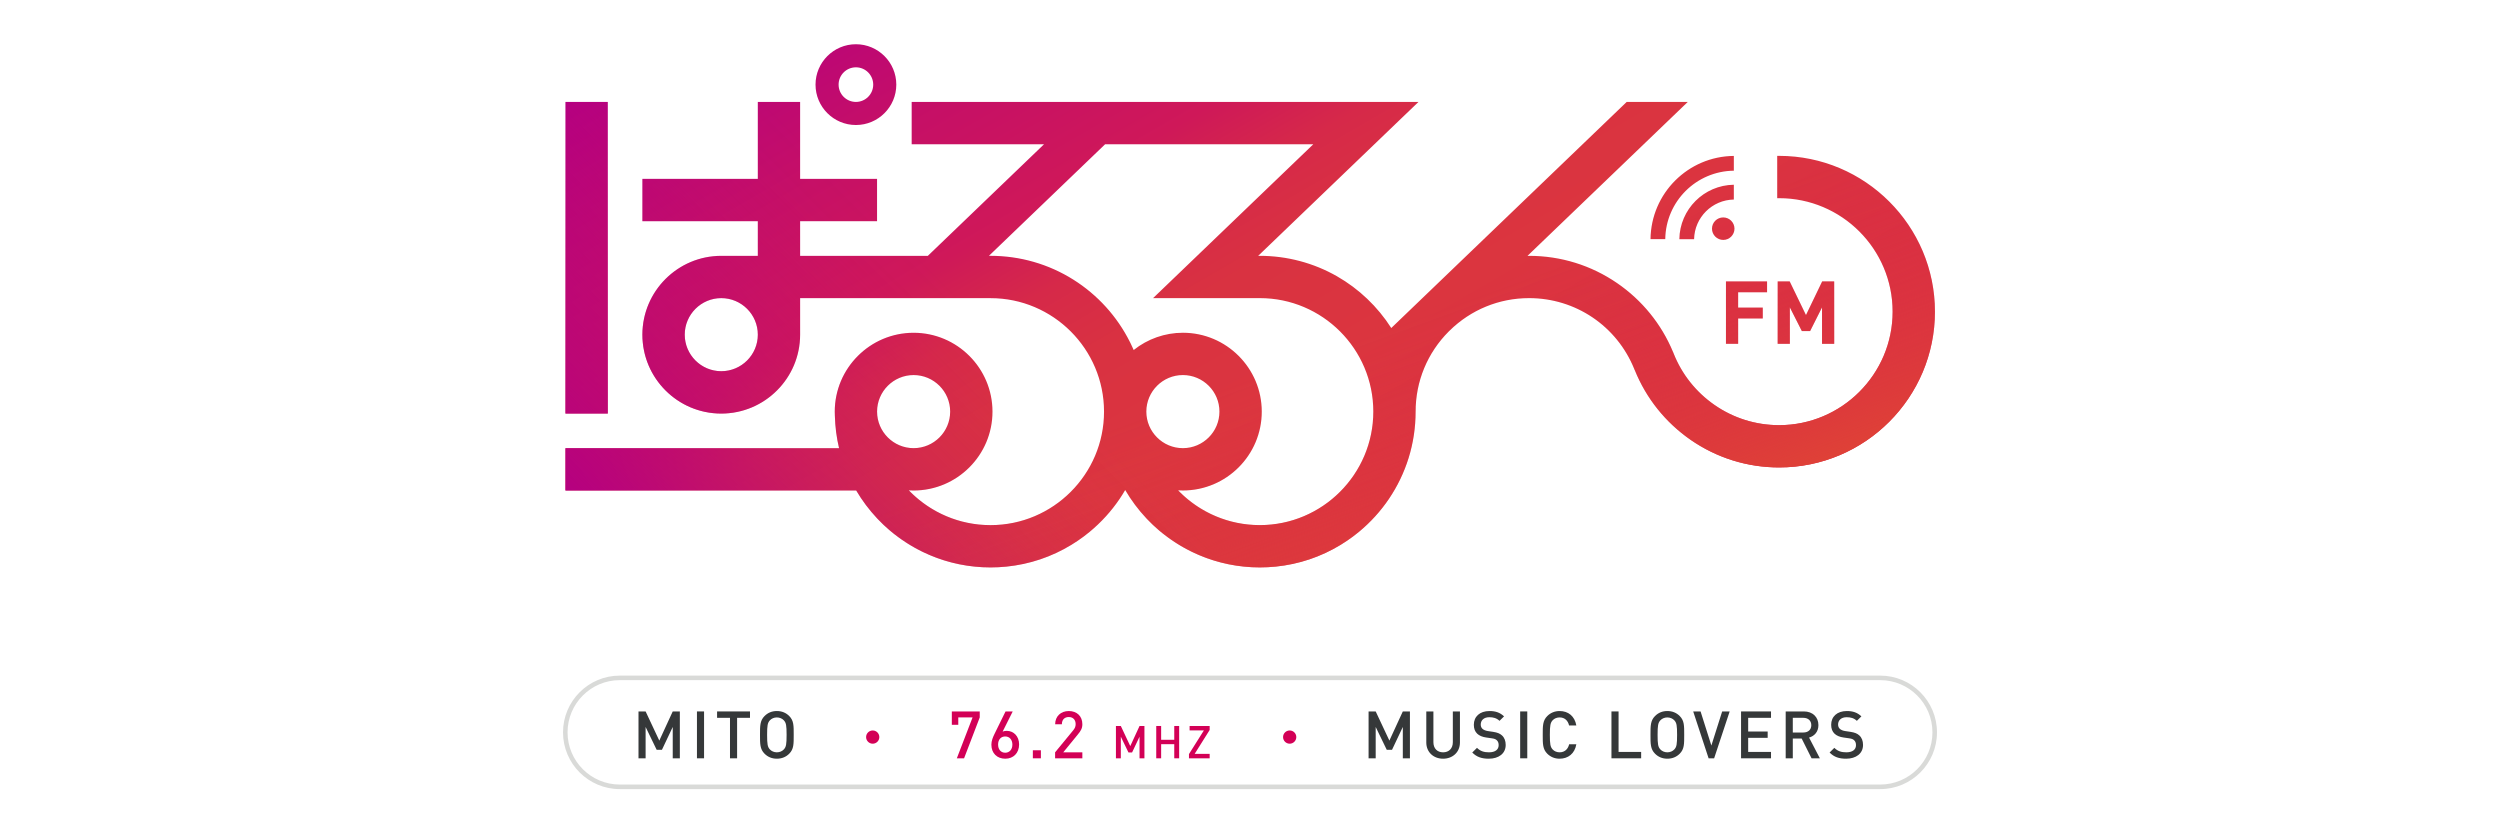 <?xml version="1.0" encoding="UTF-8"?>
<svg xmlns="http://www.w3.org/2000/svg" version="1.1" xmlns:xlink="http://www.w3.org/1999/xlink" viewBox="0 0 300 100">
  <defs>
    <style>
      .cls-1 {
        fill: url(#Dégradé_sans_nom_78);
      }

      .cls-2 {
        fill: url(#Dégradé_sans_nom_92);
      }

      .cls-3 {
        fill: url(#Dégradé_sans_nom_94);
      }

      .cls-4 {
        fill: #d9dad8;
      }

      .cls-5 {
        fill: #d30056;
      }

      .cls-6 {
        fill: #353839;
      }
    </style>
    <linearGradient id="Dégradé_sans_nom_78" data-name="Dégradé sans nom 78" x1="115.024" y1="-14.999" x2="171.676" y2="83.125" gradientUnits="userSpaceOnUse">
      <stop offset="0" stop-color="#b50080"/>
      <stop offset=".193" stop-color="#c50f67"/>
      <stop offset=".345" stop-color="#cf1859"/>
      <stop offset=".353" stop-color="#cf1a57"/>
      <stop offset=".428" stop-color="#d62949"/>
      <stop offset=".515" stop-color="#d93241"/>
      <stop offset=".643" stop-color="#db353f"/>
      <stop offset=".993" stop-color="#d82647"/>
    </linearGradient>
    <linearGradient id="Dégradé_sans_nom_92" data-name="Dégradé sans nom 92" x1="160.927" y1="76.427" x2="129.408" y2="-10.17" gradientUnits="userSpaceOnUse">
      <stop offset="0" stop-color="#df4137"/>
      <stop offset=".054" stop-color="#df4137" stop-opacity=".754"/>
      <stop offset=".112" stop-color="#df4137" stop-opacity=".527"/>
      <stop offset=".168" stop-color="#df4137" stop-opacity=".337"/>
      <stop offset=".223" stop-color="#df4137" stop-opacity=".19"/>
      <stop offset=".275" stop-color="#df4137" stop-opacity=".085"/>
      <stop offset=".324" stop-color="#df4137" stop-opacity=".022"/>
      <stop offset=".366" stop-color="#df4137" stop-opacity="0"/>
    </linearGradient>
    <linearGradient id="Dégradé_sans_nom_94" data-name="Dégradé sans nom 94" x1="93.854" y1="84.852" x2="190.617" y2="-11.912" gradientUnits="userSpaceOnUse">
      <stop offset="0" stop-color="#b50080"/>
      <stop offset=".015" stop-color="#b50080" stop-opacity=".929"/>
      <stop offset=".08" stop-color="#b50080" stop-opacity=".648"/>
      <stop offset=".144" stop-color="#b50080" stop-opacity=".415"/>
      <stop offset=".205" stop-color="#b50080" stop-opacity=".234"/>
      <stop offset=".264" stop-color="#b50080" stop-opacity=".105"/>
      <stop offset=".319" stop-color="#b50080" stop-opacity=".027"/>
      <stop offset=".366" stop-color="#b50080" stop-opacity="0"/>
    </linearGradient>
  </defs>
  <!-- Generator: Adobe Illustrator 28.7.5, SVG Export Plug-In . SVG Version: 1.2.0 Build 176)  -->
  <g>
    <g id="_レイヤー_2" data-name="レイヤー_2">
      <g>
        <path class="cls-4" d="M225.629,94.692H74.371c-3.755,0-6.809-3.055-6.809-6.809s3.055-6.809,6.809-6.809h151.258c3.755,0,6.809,3.055,6.809,6.809s-3.055,6.809-6.809,6.809ZM74.371,81.618c-3.454,0-6.264,2.81-6.264,6.264s2.81,6.264,6.264,6.264h151.258c3.454,0,6.264-2.81,6.264-6.264s-2.81-6.264-6.264-6.264H74.371Z"/>
        <g>
          <path class="cls-6" d="M80.728,90.997v-3.761l-1.296,2.741h-.632l-1.327-2.741v3.761h-.853v-5.625h.853l1.643,3.5,1.612-3.5h.853v5.625h-.853Z"/>
          <path class="cls-6" d="M83.634,90.997v-5.625h.853v5.625h-.853Z"/>
          <path class="cls-6" d="M88.452,86.139v4.859h-.853v-4.859h-1.549v-.767h3.95v.767h-1.548Z"/>
          <path class="cls-6" d="M94.708,90.444c-.387.387-.885.6-1.485.6s-1.09-.213-1.477-.6c-.553-.553-.545-1.177-.545-2.26s-.008-1.707.545-2.26c.387-.387.877-.601,1.477-.601s1.098.213,1.485.601c.553.553.537,1.177.537,2.26s.016,1.707-.537,2.26ZM94.06,86.439c-.197-.213-.506-.348-.837-.348s-.64.134-.837.348c-.276.3-.332.616-.332,1.746s.055,1.446.332,1.746c.197.213.506.348.837.348s.64-.134.837-.348c.277-.3.332-.616.332-1.746s-.055-1.446-.332-1.746Z"/>
        </g>
        <g>
          <path class="cls-5" d="M115.689,90.997h-.869l1.888-4.906h-1.715v.885h-.774v-1.604h3.35v.719l-1.88,4.906Z"/>
          <path class="cls-5" d="M120.633,91.045c-.972,0-1.667-.64-1.667-1.683,0-.458.174-.893.419-1.383l1.28-2.607h.861l-1.209,2.418c.15-.063.324-.087.498-.087.814,0,1.477.64,1.477,1.628,0,1.035-.687,1.714-1.659,1.714ZM120.625,88.375c-.506,0-.853.363-.853.972,0,.6.348.98.853.98s.861-.379.861-.98c0-.553-.324-.972-.861-.972Z"/>
          <path class="cls-5" d="M123.942,90.997v-.964h.964v.964h-.964Z"/>
          <path class="cls-5" d="M126.612,90.997v-.719l2.165-2.631c.213-.261.3-.466.3-.751,0-.506-.3-.853-.822-.853-.427,0-.83.237-.83.869h-.806c0-.956.679-1.588,1.635-1.588.964,0,1.628.608,1.628,1.58,0,.498-.182.79-.529,1.217l-1.762,2.157h2.291v.719h-3.271Z"/>
          <path class="cls-5" d="M136.744,90.997v-2.594l-.894,1.891h-.436l-.915-1.891v2.594h-.588v-3.879h.588l1.133,2.414,1.112-2.414h.588v3.879h-.588Z"/>
          <path class="cls-5" d="M140.911,90.997v-1.695h-1.574v1.695h-.588v-3.879h.588v1.656h1.574v-1.656h.588v3.879h-.588Z"/>
          <path class="cls-5" d="M142.676,90.997v-.507l1.792-2.844h-1.716v-.529h2.408v.48l-1.803,2.871h1.803v.529h-2.485Z"/>
        </g>
        <g>
          <path class="cls-6" d="M168.338,90.997v-3.761l-1.296,2.741h-.632l-1.327-2.741v3.761h-.853v-5.625h.853l1.643,3.5,1.612-3.5h.853v5.625h-.853Z"/>
          <path class="cls-6" d="M173.171,91.045c-1.146,0-2.015-.782-2.015-1.944v-3.729h.853v3.69c0,.751.458,1.217,1.162,1.217s1.169-.466,1.169-1.217v-3.69h.853v3.729c0,1.162-.877,1.944-2.023,1.944Z"/>
          <path class="cls-6" d="M178.661,91.045c-.845,0-1.454-.197-1.991-.743l.569-.561c.411.411.861.537,1.438.537.735,0,1.162-.316,1.162-.861,0-.245-.071-.45-.221-.585-.142-.134-.284-.19-.616-.237l-.664-.095c-.458-.063-.822-.221-1.067-.45-.276-.261-.411-.616-.411-1.075,0-.98.711-1.651,1.88-1.651.743,0,1.264.19,1.746.64l-.545.537c-.348-.332-.751-.435-1.225-.435-.664,0-1.027.379-1.027.877,0,.206.063.387.213.522.142.126.371.221.632.261l.64.095c.521.079.814.206,1.051.419.308.269.458.671.458,1.153,0,1.035-.845,1.651-2.023,1.651Z"/>
          <path class="cls-6" d="M182.42,90.997v-5.625h.853v5.625h-.853Z"/>
          <path class="cls-6" d="M187.152,91.045c-.585,0-1.09-.213-1.478-.6-.553-.553-.545-1.177-.545-2.26s-.008-1.707.545-2.26c.387-.387.893-.601,1.478-.601,1.035,0,1.809.608,2.007,1.73h-.869c-.134-.569-.514-.964-1.138-.964-.332,0-.632.127-.83.34-.277.3-.34.624-.34,1.754s.063,1.454.34,1.754c.198.213.498.34.83.34.624,0,1.011-.395,1.146-.964h.861c-.189,1.122-.987,1.73-2.007,1.73Z"/>
          <path class="cls-6" d="M193.375,90.997v-5.625h.853v4.859h2.71v.766h-3.563Z"/>
          <path class="cls-6" d="M201.567,90.444c-.387.387-.885.6-1.486.6s-1.09-.213-1.477-.6c-.553-.553-.545-1.177-.545-2.26s-.008-1.707.545-2.26c.387-.387.877-.601,1.477-.601s1.098.213,1.486.601c.553.553.537,1.177.537,2.26s.016,1.707-.537,2.26ZM200.919,86.439c-.198-.213-.506-.348-.838-.348s-.64.134-.837.348c-.277.3-.332.616-.332,1.746s.055,1.446.332,1.746c.197.213.506.348.837.348s.64-.134.838-.348c.276-.3.332-.616.332-1.746s-.055-1.446-.332-1.746Z"/>
          <path class="cls-6" d="M205.697,90.997h-.664l-1.849-5.625h.885l1.296,4.093,1.296-4.093h.901l-1.865,5.625Z"/>
          <path class="cls-6" d="M208.927,90.997v-5.625h3.595v.767h-2.741v1.643h2.339v.758h-2.339v1.691h2.741v.766h-3.595Z"/>
          <path class="cls-6" d="M217.387,90.997l-1.185-2.37h-1.066v2.37h-.853v-5.625h2.181c1.067,0,1.746.688,1.746,1.644,0,.806-.49,1.319-1.122,1.493l1.296,2.489h-.996ZM216.4,86.139h-1.264v1.762h1.264c.569,0,.956-.324.956-.877s-.387-.885-.956-.885Z"/>
          <path class="cls-6" d="M221.542,91.045c-.846,0-1.454-.197-1.991-.743l.569-.561c.411.411.861.537,1.438.537.735,0,1.161-.316,1.161-.861,0-.245-.071-.45-.221-.585-.142-.134-.285-.19-.616-.237l-.664-.095c-.458-.063-.822-.221-1.067-.45-.277-.261-.411-.616-.411-1.075,0-.98.711-1.651,1.881-1.651.743,0,1.264.19,1.746.64l-.545.537c-.348-.332-.75-.435-1.225-.435-.664,0-1.027.379-1.027.877,0,.206.063.387.213.522.142.126.371.221.632.261l.64.095c.522.079.814.206,1.051.419.308.269.458.671.458,1.153,0,1.035-.846,1.651-2.023,1.651Z"/>
        </g>
        <circle class="cls-5" cx="104.726" cy="88.45" r=".794"/>
        <circle class="cls-5" cx="154.762" cy="88.45" r=".794"/>
        <path class="cls-1" d="M68.088,49.623h-.231V12.232h5.078v37.391h-4.847ZM232.193,37.396c0,10.309-8.387,18.696-18.696,18.696-3.822,0-7.496-1.146-10.626-3.315-3.013-2.088-5.327-4.977-6.698-8.361h-.004l-.058-.144c-2.097-5.162-7.05-8.497-12.619-8.497-3.597,0-6.99,1.391-9.556,3.919l-.079.076c-2.568,2.571-3.983,5.989-3.983,9.623,0,.954-.072,1.912-.215,2.847-.14.916-.35,1.829-.625,2.712-.27.869-.608,1.725-1.003,2.546-.391.811-.845,1.6-1.349,2.348-1.007,1.49-2.222,2.827-3.61,3.973-.23.19-.468.377-.706.555-.479.358-.981.697-1.491,1.008-2.386,1.45-5.005,2.328-7.783,2.61-.631.064-1.274.097-1.911.097-.268,0-.556-.007-.878-.022l-.051-.002-.079-.004c-.264-.014-.54-.035-.821-.062-.054-.005-.109-.011-.163-.017-.279-.03-.549-.064-.803-.102-.03-.005-.061-.009-.091-.014l-.054-.009c-.287-.045-.544-.091-.787-.141l-.078-.016c-.233-.048-.48-.105-.755-.174l-.059-.015c-.039-.01-.078-.019-.116-.029-.232-.061-.467-.127-.717-.203-.072-.022-.145-.045-.217-.068-.246-.078-.469-.154-.682-.231-.051-.018-.102-.038-.153-.057l-.069-.026c-.196-.074-.387-.149-.567-.224-.095-.039-.189-.079-.283-.12-.167-.073-.34-.151-.514-.232l-.054-.025c-.071-.033-.143-.067-.213-.101-.178-.087-.361-.181-.56-.287-.101-.054-.202-.108-.302-.164-.185-.103-.349-.197-.504-.29-.112-.067-.222-.136-.333-.205-.103-.065-.206-.131-.308-.197-.165-.108-.334-.222-.503-.34-.085-.06-.17-.12-.254-.18-.174-.126-.353-.261-.547-.413l-.058-.045c-.049-.038-.097-.076-.145-.114-.12-.097-.239-.195-.357-.295-.026-.022-.052-.045-.078-.067l-.047-.041c-.21-.181-.414-.365-.607-.546-.036-.034-.072-.069-.108-.103l-.015-.015c-.199-.19-.397-.388-.588-.589l-.027-.028-.069-.073c-.977-1.038-1.831-2.181-2.544-3.402-.213.368-.433.718-.654,1.046-1.007,1.49-2.222,2.827-3.61,3.973-.23.19-.468.377-.706.555-.479.358-.981.697-1.491,1.008-2.386,1.45-5.005,2.328-7.783,2.61-.631.064-1.274.097-1.911.097-.268,0-.556-.007-.878-.022l-.051-.002-.079-.004c-.264-.014-.54-.035-.821-.062-.054-.005-.109-.011-.163-.017-.279-.03-.549-.064-.803-.102-.03-.005-.061-.009-.091-.014l-.054-.009c-.287-.045-.544-.091-.787-.141l-.078-.016c-.233-.048-.48-.105-.755-.174l-.059-.015c-.039-.01-.078-.019-.116-.029-.232-.061-.467-.127-.717-.203-.072-.022-.145-.045-.217-.068-.246-.078-.469-.154-.682-.231-.051-.018-.102-.038-.153-.057l-.069-.026c-.196-.074-.387-.149-.567-.224-.095-.039-.189-.079-.283-.12-.167-.073-.34-.151-.514-.232l-.054-.025c-.071-.033-.143-.067-.213-.101-.178-.087-.361-.181-.56-.287-.101-.054-.202-.108-.302-.164-.185-.103-.349-.197-.504-.29-.112-.067-.222-.136-.333-.205-.103-.065-.206-.131-.308-.197-.165-.108-.334-.222-.503-.34-.085-.06-.17-.12-.254-.18-.174-.126-.353-.261-.547-.413l-.057-.045c-.049-.038-.097-.076-.145-.114-.12-.097-.239-.195-.357-.295-.026-.022-.052-.045-.078-.067l-.047-.041c-.21-.181-.414-.365-.607-.546-.036-.034-.072-.069-.108-.103l-.015-.015c-.199-.19-.397-.388-.588-.589l-.027-.028-.069-.073c-.957-1.017-1.801-2.142-2.509-3.345h-34.888v-5.078h32.831c-.302-1.259-.472-2.57-.505-3.899-.008-.161-.012-.325-.012-.487,0-5.218,4.245-9.463,9.463-9.463s9.463,4.245,9.463,9.463-4.245,9.463-9.463,9.463c-.187,0-.379-.006-.574-.019.022.023.044.045.066.068.066.068.133.135.2.201.099.097.199.192.3.286.073.067.147.133.221.199.075.066.151.132.227.197l.037.031c.052.044.105.089.158.132.117.095.237.19.369.29.065.05.131.098.197.146.096.071.194.14.292.208.075.052.151.104.228.155.116.077.233.152.352.225.063.039.126.077.189.115.166.099.306.179.44.253.03.017.061.033.092.049l.059.031c.123.065.246.129.371.19l.044.022c.041.02.081.04.122.06.16.076.322.149.483.218.037.016.075.031.112.047l.046.019c.148.061.294.119.434.171l.052.02c.021.008.041.016.062.024.161.059.334.117.529.179.051.016.102.032.153.048.21.064.385.114.551.157l.034.008.036.009c.165.042.336.081.523.121l.038.008c.033.007.066.014.1.021.196.039.39.074.576.103l.068.01.048.007c.18.026.36.049.535.068l.044.005.055.006c.19.019.387.034.602.046l.11.005h.026c.239.012.438.017.625.017,7.509,0,13.618-6.109,13.618-13.618s-6.109-13.618-13.618-13.618h-22.85v4.385c0,5.218-4.245,9.463-9.463,9.463s-9.463-4.245-9.463-9.463,4.245-9.463,9.463-9.463h4.385v-4.155h-13.849v-5.078h13.849v-9.232h5.078v9.232h9.232v5.078h-9.232v4.155h15.326l13.94-13.387h-15.88v-5.078h60.815l-.415.397-1.521,1.458-17.297,16.61c.066,0,.131-.001.194-.001,3.249,0,6.45.847,9.255,2.449,2.637,1.506,4.887,3.651,6.52,6.213l28.181-27.062.067-.064h7.331l-.414.397-18.816,18.069c.063,0,.126-.001.189-.001,3.796,0,7.45,1.132,10.568,3.274,3,2.061,5.316,4.917,6.705,8.267h.004l.058.146c.99,2.516,2.692,4.663,4.922,6.21,2.282,1.583,4.961,2.42,7.749,2.42,7.509,0,13.618-6.109,13.618-13.618s-6.109-13.618-13.618-13.618h-.231v-5.078h.231c10.309,0,18.696,8.387,18.696,18.696ZM77.368,41.104c-.032-.31-.048-.625-.048-.944h0c0,.319.016.634.048.944ZM90.938,40.16c0-2.418-1.967-4.385-4.385-4.385s-4.385,1.967-4.385,4.385,1.967,4.385,4.385,4.385,4.385-1.967,4.385-4.385ZM100.402,49.405s0-.008,0-.012h0s0,.008,0,.012ZM109.634,53.778c2.418,0,4.385-1.967,4.385-4.385s-1.967-4.385-4.385-4.385-4.385,1.967-4.385,4.385,1.967,4.385,4.385,4.385ZM117.523,63.175c-.014-.001-.029-.002-.043-.003-.034-.003-.067-.008-.1-.011-.021-.002-.041-.006-.061-.008.021.002.041.006.061.008.034.004.067.008.1.011.014.001.029.002.043.003ZM141.947,53.778c2.418,0,4.385-1.967,4.385-4.385s-1.967-4.385-4.385-4.385-4.385,1.967-4.385,4.385,1.967,4.385,4.385,4.385ZM149.837,63.175c-.014-.001-.029-.002-.043-.003-.034-.003-.067-.008-.101-.011-.021-.002-.041-.006-.061-.008.021.002.041.006.061.008.034.004.067.008.101.011.014.001.029.002.043.003ZM164.797,49.393c0-7.509-6.109-13.618-13.618-13.618h-12.811l.414-.397,18.814-18.067h-24.982l-13.942,13.388c.066,0,.131-.001.194-.001,3.534,0,6.974.991,9.95,2.867,2.894,1.825,5.234,4.403,6.766,7.458l.03.059c.015.028.029.056.043.084.086.175.168.355.251.538l.038.083c.027.059.054.118.08.177.006.013.011.026.017.039,1.674-1.339,3.759-2.073,5.907-2.073,5.218,0,9.463,4.245,9.463,9.463s-4.245,9.463-9.463,9.463c-.187,0-.379-.006-.574-.019.022.023.044.045.066.068.066.068.133.135.2.201.099.097.199.192.3.286.073.067.147.133.221.199.075.066.151.132.227.197l.037.031c.052.044.105.089.158.132.117.095.237.19.369.29.065.05.131.098.197.146.096.071.194.14.292.208.075.052.151.104.228.155.116.077.233.152.352.225.063.039.126.077.189.115.166.099.306.179.44.253.03.017.061.033.092.049l.059.031c.123.065.246.129.371.19l.044.022c.041.02.081.04.122.06.16.076.322.149.483.218.037.016.075.031.112.047l.046.019c.148.061.294.119.434.171l.052.02c.021.008.041.016.062.024.161.059.334.117.529.179.051.016.102.032.153.048.21.064.385.114.551.157l.034.008.036.009c.165.042.336.081.523.121l.038.008c.033.007.066.014.1.021.196.039.39.074.576.103l.068.01.048.007c.18.026.36.049.535.068l.044.005.055.006c.19.019.387.034.602.046l.11.005h.026c.239.012.438.017.625.017,7.509,0,13.618-6.109,13.618-13.618ZM97.863,10.155c0-2.673,2.174-4.847,4.847-4.847s4.847,2.174,4.847,4.847-2.174,4.847-4.847,4.847-4.847-2.174-4.847-4.847ZM100.632,10.155c0,1.145.932,2.077,2.077,2.077s2.077-.932,2.077-2.077-.932-2.077-2.077-2.077-2.077.932-2.077,2.077ZM206.788,26.091c-.745,0-1.35.604-1.35,1.35.002.746.607,1.349,1.352,1.35.744-.001,1.347-.605,1.347-1.35s-.604-1.35-1.35-1.35ZM208.061,22.168c-3.588.052-6.484,2.946-6.54,6.534h1.77c.054-2.609,2.16-4.71,4.769-4.757v-1.777ZM198.062,28.699h1.769c.06-4.518,3.712-8.164,8.23-8.216h0v-1.773c-5.496.054-9.94,4.494-9.999,9.989ZM212.048,35.069v-1.304h-4.933v7.488h1.462v-3.039h2.955v-1.304h-2.955v-1.841h3.471ZM220.104,41.253v-7.488h-1.441l-1.946,4.049-1.956-4.049h-1.441v7.488h1.462v-4.365l1.441,2.84h.989l1.43-2.84v4.365h1.462Z"/>
        <path class="cls-2" d="M68.088,49.623h-.231V12.232h5.078v37.391h-4.847ZM232.193,37.396c0,10.309-8.387,18.696-18.696,18.696-3.822,0-7.496-1.146-10.626-3.315-3.013-2.088-5.327-4.977-6.698-8.361h-.004l-.058-.144c-2.097-5.162-7.05-8.497-12.619-8.497-3.597,0-6.99,1.391-9.556,3.919l-.079.076c-2.568,2.571-3.983,5.989-3.983,9.623,0,.954-.072,1.912-.215,2.847-.14.916-.35,1.829-.625,2.712-.27.869-.608,1.725-1.003,2.546-.391.811-.845,1.6-1.349,2.348-1.007,1.49-2.222,2.827-3.61,3.973-.23.19-.468.377-.706.555-.479.358-.981.697-1.491,1.008-2.386,1.45-5.005,2.328-7.783,2.61-.631.064-1.274.097-1.911.097-.268,0-.556-.007-.878-.022l-.051-.002-.079-.004c-.264-.014-.54-.035-.821-.062-.054-.005-.109-.011-.163-.017-.279-.03-.549-.064-.803-.102-.03-.005-.061-.009-.091-.014l-.054-.009c-.287-.045-.544-.091-.787-.141l-.078-.016c-.233-.048-.48-.105-.755-.174l-.059-.015c-.039-.01-.078-.019-.116-.029-.232-.061-.467-.127-.717-.203-.072-.022-.145-.045-.217-.068-.246-.078-.469-.154-.682-.231-.051-.018-.102-.038-.153-.057l-.069-.026c-.196-.074-.387-.149-.567-.224-.095-.039-.189-.079-.283-.12-.167-.073-.34-.151-.514-.232l-.054-.025c-.071-.033-.143-.067-.213-.101-.178-.087-.361-.181-.56-.287-.101-.054-.202-.108-.302-.164-.185-.103-.349-.197-.504-.29-.112-.067-.222-.136-.333-.205-.103-.065-.206-.131-.308-.197-.165-.108-.334-.222-.503-.34-.085-.06-.17-.12-.254-.18-.174-.126-.353-.261-.547-.413l-.058-.045c-.049-.038-.097-.076-.145-.114-.12-.097-.239-.195-.357-.295-.026-.022-.052-.045-.078-.067l-.047-.041c-.21-.181-.414-.365-.607-.546-.036-.034-.072-.069-.108-.103l-.015-.015c-.199-.19-.397-.388-.588-.589l-.027-.028-.069-.073c-.977-1.038-1.831-2.181-2.544-3.402-.213.368-.433.718-.654,1.046-1.007,1.49-2.222,2.827-3.61,3.973-.23.19-.468.377-.706.555-.479.358-.981.697-1.491,1.008-2.386,1.45-5.005,2.328-7.783,2.61-.631.064-1.274.097-1.911.097-.268,0-.556-.007-.878-.022l-.051-.002-.079-.004c-.264-.014-.54-.035-.821-.062-.054-.005-.109-.011-.163-.017-.279-.03-.549-.064-.803-.102-.03-.005-.061-.009-.091-.014l-.054-.009c-.287-.045-.544-.091-.787-.141l-.078-.016c-.233-.048-.48-.105-.755-.174l-.059-.015c-.039-.01-.078-.019-.116-.029-.232-.061-.467-.127-.717-.203-.072-.022-.145-.045-.217-.068-.246-.078-.469-.154-.682-.231-.051-.018-.102-.038-.153-.057l-.069-.026c-.196-.074-.387-.149-.567-.224-.095-.039-.189-.079-.283-.12-.167-.073-.34-.151-.514-.232l-.054-.025c-.071-.033-.143-.067-.213-.101-.178-.087-.361-.181-.56-.287-.101-.054-.202-.108-.302-.164-.185-.103-.349-.197-.504-.29-.112-.067-.222-.136-.333-.205-.103-.065-.206-.131-.308-.197-.165-.108-.334-.222-.503-.34-.085-.06-.17-.12-.254-.18-.174-.126-.353-.261-.547-.413l-.057-.045c-.049-.038-.097-.076-.145-.114-.12-.097-.239-.195-.357-.295-.026-.022-.052-.045-.078-.067l-.047-.041c-.21-.181-.414-.365-.607-.546-.036-.034-.072-.069-.108-.103l-.015-.015c-.199-.19-.397-.388-.588-.589l-.027-.028-.069-.073c-.957-1.017-1.801-2.142-2.509-3.345h-34.888v-5.078h32.831c-.302-1.259-.472-2.57-.505-3.899-.008-.161-.012-.325-.012-.487,0-5.218,4.245-9.463,9.463-9.463s9.463,4.245,9.463,9.463-4.245,9.463-9.463,9.463c-.187,0-.379-.006-.574-.019.022.023.044.045.066.068.066.068.133.135.2.201.099.097.199.192.3.286.073.067.147.133.221.199.075.066.151.132.227.197l.037.031c.052.044.105.089.158.132.117.095.237.19.369.29.065.05.131.098.197.146.096.071.194.14.292.208.075.052.151.104.228.155.116.077.233.152.352.225.063.039.126.077.189.115.166.099.306.179.44.253.03.017.061.033.092.049l.059.031c.123.065.246.129.371.19l.044.022c.041.02.081.04.122.06.16.076.322.149.483.218.037.016.075.031.112.047l.046.019c.148.061.294.119.434.171l.052.02c.021.008.041.016.062.024.161.059.334.117.529.179.051.016.102.032.153.048.21.064.385.114.551.157l.034.008.036.009c.165.042.336.081.523.121l.038.008c.033.007.066.014.1.021.196.039.39.074.576.103l.068.01.048.007c.18.026.36.049.535.068l.044.005.055.006c.19.019.387.034.602.046l.11.005h.026c.239.012.438.017.625.017,7.509,0,13.618-6.109,13.618-13.618s-6.109-13.618-13.618-13.618h-22.85v4.385c0,5.218-4.245,9.463-9.463,9.463s-9.463-4.245-9.463-9.463,4.245-9.463,9.463-9.463h4.385v-4.155h-13.849v-5.078h13.849v-9.232h5.078v9.232h9.232v5.078h-9.232v4.155h15.326l13.94-13.387h-15.88v-5.078h60.815l-.415.397-1.521,1.458-17.297,16.61c.066,0,.131-.001.194-.001,3.249,0,6.45.847,9.255,2.449,2.637,1.506,4.887,3.651,6.52,6.213l28.181-27.062.067-.064h7.331l-.414.397-18.816,18.069c.063,0,.126-.001.189-.001,3.796,0,7.45,1.132,10.568,3.274,3,2.061,5.316,4.917,6.705,8.267h.004l.058.146c.99,2.516,2.692,4.663,4.922,6.21,2.282,1.583,4.961,2.42,7.749,2.42,7.509,0,13.618-6.109,13.618-13.618s-6.109-13.618-13.618-13.618h-.231v-5.078h.231c10.309,0,18.696,8.387,18.696,18.696ZM77.368,41.104c-.032-.31-.048-.625-.048-.944h0c0,.319.016.634.048.944ZM90.938,40.16c0-2.418-1.967-4.385-4.385-4.385s-4.385,1.967-4.385,4.385,1.967,4.385,4.385,4.385,4.385-1.967,4.385-4.385ZM100.402,49.405s0-.008,0-.012h0s0,.008,0,.012ZM109.634,53.778c2.418,0,4.385-1.967,4.385-4.385s-1.967-4.385-4.385-4.385-4.385,1.967-4.385,4.385,1.967,4.385,4.385,4.385ZM117.523,63.175c-.014-.001-.029-.002-.043-.003-.034-.003-.067-.008-.1-.011-.021-.002-.041-.006-.061-.008.021.002.041.006.061.008.034.004.067.008.1.011.014.001.029.002.043.003ZM141.947,53.778c2.418,0,4.385-1.967,4.385-4.385s-1.967-4.385-4.385-4.385-4.385,1.967-4.385,4.385,1.967,4.385,4.385,4.385ZM149.837,63.175c-.014-.001-.029-.002-.043-.003-.034-.003-.067-.008-.101-.011-.021-.002-.041-.006-.061-.008.021.002.041.006.061.008.034.004.067.008.101.011.014.001.029.002.043.003ZM164.797,49.393c0-7.509-6.109-13.618-13.618-13.618h-12.811l.414-.397,18.814-18.067h-24.982l-13.942,13.388c.066,0,.131-.001.194-.001,3.534,0,6.974.991,9.95,2.867,2.894,1.825,5.234,4.403,6.766,7.458l.03.059c.015.028.029.056.043.084.086.175.168.355.251.538l.038.083c.027.059.054.118.08.177.006.013.011.026.017.039,1.674-1.339,3.759-2.073,5.907-2.073,5.218,0,9.463,4.245,9.463,9.463s-4.245,9.463-9.463,9.463c-.187,0-.379-.006-.574-.019.022.023.044.045.066.068.066.068.133.135.2.201.099.097.199.192.3.286.073.067.147.133.221.199.075.066.151.132.227.197l.037.031c.052.044.105.089.158.132.117.095.237.19.369.29.065.05.131.098.197.146.096.071.194.14.292.208.075.052.151.104.228.155.116.077.233.152.352.225.063.039.126.077.189.115.166.099.306.179.44.253.03.017.061.033.092.049l.059.031c.123.065.246.129.371.19l.044.022c.041.02.081.04.122.06.16.076.322.149.483.218.037.016.075.031.112.047l.046.019c.148.061.294.119.434.171l.052.02c.021.008.041.016.062.024.161.059.334.117.529.179.051.016.102.032.153.048.21.064.385.114.551.157l.034.008.036.009c.165.042.336.081.523.121l.038.008c.033.007.066.014.1.021.196.039.39.074.576.103l.068.01.048.007c.18.026.36.049.535.068l.044.005.055.006c.19.019.387.034.602.046l.11.005h.026c.239.012.438.017.625.017,7.509,0,13.618-6.109,13.618-13.618ZM97.863,10.155c0-2.673,2.174-4.847,4.847-4.847s4.847,2.174,4.847,4.847-2.174,4.847-4.847,4.847-4.847-2.174-4.847-4.847ZM100.632,10.155c0,1.145.932,2.077,2.077,2.077s2.077-.932,2.077-2.077-.932-2.077-2.077-2.077-2.077.932-2.077,2.077ZM206.788,26.091c-.745,0-1.35.604-1.35,1.35.002.746.607,1.349,1.352,1.35.744-.001,1.347-.605,1.347-1.35s-.604-1.35-1.35-1.35ZM208.061,22.168c-3.588.052-6.484,2.946-6.54,6.534h1.77c.054-2.609,2.16-4.71,4.769-4.757v-1.777ZM198.062,28.699h1.769c.06-4.518,3.712-8.164,8.23-8.216h0v-1.773c-5.496.054-9.94,4.494-9.999,9.989ZM212.048,35.069v-1.304h-4.933v7.488h1.462v-3.039h2.955v-1.304h-2.955v-1.841h3.471ZM220.104,41.253v-7.488h-1.441l-1.946,4.049-1.956-4.049h-1.441v7.488h1.462v-4.365l1.441,2.84h.989l1.43-2.84v4.365h1.462Z"/>
        <path class="cls-3" d="M68.088,49.623h-.231V12.232h5.078v37.391h-4.847ZM232.193,37.396c0,10.309-8.387,18.696-18.696,18.696-3.822,0-7.496-1.146-10.626-3.315-3.013-2.088-5.327-4.977-6.698-8.361h-.004l-.058-.144c-2.097-5.162-7.05-8.497-12.619-8.497-3.597,0-6.99,1.391-9.556,3.919l-.079.076c-2.568,2.571-3.983,5.989-3.983,9.623,0,.954-.072,1.912-.215,2.847-.14.916-.35,1.829-.625,2.712-.27.869-.608,1.725-1.003,2.546-.391.811-.845,1.6-1.349,2.348-1.007,1.49-2.222,2.827-3.61,3.973-.23.19-.468.377-.706.555-.479.358-.981.697-1.491,1.008-2.386,1.45-5.005,2.328-7.783,2.61-.631.064-1.274.097-1.911.097-.268,0-.556-.007-.878-.022l-.051-.002-.079-.004c-.264-.014-.54-.035-.821-.062-.054-.005-.109-.011-.163-.017-.279-.03-.549-.064-.803-.102-.03-.005-.061-.009-.091-.014l-.054-.009c-.287-.045-.544-.091-.787-.141l-.078-.016c-.233-.048-.48-.105-.755-.174l-.059-.015c-.039-.01-.078-.019-.116-.029-.232-.061-.467-.127-.717-.203-.072-.022-.145-.045-.217-.068-.246-.078-.469-.154-.682-.231-.051-.018-.102-.038-.153-.057l-.069-.026c-.196-.074-.387-.149-.567-.224-.095-.039-.189-.079-.283-.12-.167-.073-.34-.151-.514-.232l-.054-.025c-.071-.033-.143-.067-.213-.101-.178-.087-.361-.181-.56-.287-.101-.054-.202-.108-.302-.164-.185-.103-.349-.197-.504-.29-.112-.067-.222-.136-.333-.205-.103-.065-.206-.131-.308-.197-.165-.108-.334-.222-.503-.34-.085-.06-.17-.12-.254-.18-.174-.126-.353-.261-.547-.413l-.058-.045c-.049-.038-.097-.076-.145-.114-.12-.097-.239-.195-.357-.295-.026-.022-.052-.045-.078-.067l-.047-.041c-.21-.181-.414-.365-.607-.546-.036-.034-.072-.069-.108-.103l-.015-.015c-.199-.19-.397-.388-.588-.589l-.027-.028-.069-.073c-.977-1.038-1.831-2.181-2.544-3.402-.213.368-.433.718-.654,1.046-1.007,1.49-2.222,2.827-3.61,3.973-.23.19-.468.377-.706.555-.479.358-.981.697-1.491,1.008-2.386,1.45-5.005,2.328-7.783,2.61-.631.064-1.274.097-1.911.097-.268,0-.556-.007-.878-.022l-.051-.002-.079-.004c-.264-.014-.54-.035-.821-.062-.054-.005-.109-.011-.163-.017-.279-.03-.549-.064-.803-.102-.03-.005-.061-.009-.091-.014l-.054-.009c-.287-.045-.544-.091-.787-.141l-.078-.016c-.233-.048-.48-.105-.755-.174l-.059-.015c-.039-.01-.078-.019-.116-.029-.232-.061-.467-.127-.717-.203-.072-.022-.145-.045-.217-.068-.246-.078-.469-.154-.682-.231-.051-.018-.102-.038-.153-.057l-.069-.026c-.196-.074-.387-.149-.567-.224-.095-.039-.189-.079-.283-.12-.167-.073-.34-.151-.514-.232l-.054-.025c-.071-.033-.143-.067-.213-.101-.178-.087-.361-.181-.56-.287-.101-.054-.202-.108-.302-.164-.185-.103-.349-.197-.504-.29-.112-.067-.222-.136-.333-.205-.103-.065-.206-.131-.308-.197-.165-.108-.334-.222-.503-.34-.085-.06-.17-.12-.254-.18-.174-.126-.353-.261-.547-.413l-.057-.045c-.049-.038-.097-.076-.145-.114-.12-.097-.239-.195-.357-.295-.026-.022-.052-.045-.078-.067l-.047-.041c-.21-.181-.414-.365-.607-.546-.036-.034-.072-.069-.108-.103l-.015-.015c-.199-.19-.397-.388-.588-.589l-.027-.028-.069-.073c-.957-1.017-1.801-2.142-2.509-3.345h-34.888v-5.078h32.831c-.302-1.259-.472-2.57-.505-3.899-.008-.161-.012-.325-.012-.487,0-5.218,4.245-9.463,9.463-9.463s9.463,4.245,9.463,9.463-4.245,9.463-9.463,9.463c-.187,0-.379-.006-.574-.019.022.023.044.045.066.068.066.068.133.135.2.201.099.097.199.192.3.286.073.067.147.133.221.199.075.066.151.132.227.197l.037.031c.052.044.105.089.158.132.117.095.237.19.369.29.065.05.131.098.197.146.096.071.194.14.292.208.075.052.151.104.228.155.116.077.233.152.352.225.063.039.126.077.189.115.166.099.306.179.44.253.03.017.061.033.092.049l.059.031c.123.065.246.129.371.19l.044.022c.041.02.081.04.122.06.16.076.322.149.483.218.037.016.075.031.112.047l.046.019c.148.061.294.119.434.171l.052.02c.021.008.041.016.062.024.161.059.334.117.529.179.051.016.102.032.153.048.21.064.385.114.551.157l.034.008.036.009c.165.042.336.081.523.121l.038.008c.033.007.066.014.1.021.196.039.39.074.576.103l.068.01.048.007c.18.026.36.049.535.068l.044.005.055.006c.19.019.387.034.602.046l.11.005h.026c.239.012.438.017.625.017,7.509,0,13.618-6.109,13.618-13.618s-6.109-13.618-13.618-13.618h-22.85v4.385c0,5.218-4.245,9.463-9.463,9.463s-9.463-4.245-9.463-9.463,4.245-9.463,9.463-9.463h4.385v-4.155h-13.849v-5.078h13.849v-9.232h5.078v9.232h9.232v5.078h-9.232v4.155h15.326l13.94-13.387h-15.88v-5.078h60.815l-.415.397-1.521,1.458-17.297,16.61c.066,0,.131-.001.194-.001,3.249,0,6.45.847,9.255,2.449,2.637,1.506,4.887,3.651,6.52,6.213l28.181-27.062.067-.064h7.331l-.414.397-18.816,18.069c.063,0,.126-.001.189-.001,3.796,0,7.45,1.132,10.568,3.274,3,2.061,5.316,4.917,6.705,8.267h.004l.058.146c.99,2.516,2.692,4.663,4.922,6.21,2.282,1.583,4.961,2.42,7.749,2.42,7.509,0,13.618-6.109,13.618-13.618s-6.109-13.618-13.618-13.618h-.231v-5.078h.231c10.309,0,18.696,8.387,18.696,18.696ZM77.368,41.104c-.032-.31-.048-.625-.048-.944h0c0,.319.016.634.048.944ZM90.938,40.16c0-2.418-1.967-4.385-4.385-4.385s-4.385,1.967-4.385,4.385,1.967,4.385,4.385,4.385,4.385-1.967,4.385-4.385ZM100.402,49.405s0-.008,0-.012h0s0,.008,0,.012ZM109.634,53.778c2.418,0,4.385-1.967,4.385-4.385s-1.967-4.385-4.385-4.385-4.385,1.967-4.385,4.385,1.967,4.385,4.385,4.385ZM117.523,63.175c-.014-.001-.029-.002-.043-.003-.034-.003-.067-.008-.1-.011-.021-.002-.041-.006-.061-.008.021.002.041.006.061.008.034.004.067.008.1.011.014.001.029.002.043.003ZM141.947,53.778c2.418,0,4.385-1.967,4.385-4.385s-1.967-4.385-4.385-4.385-4.385,1.967-4.385,4.385,1.967,4.385,4.385,4.385ZM149.837,63.175c-.014-.001-.029-.002-.043-.003-.034-.003-.067-.008-.101-.011-.021-.002-.041-.006-.061-.008.021.002.041.006.061.008.034.004.067.008.101.011.014.001.029.002.043.003ZM164.797,49.393c0-7.509-6.109-13.618-13.618-13.618h-12.811l.414-.397,18.814-18.067h-24.982l-13.942,13.388c.066,0,.131-.001.194-.001,3.534,0,6.974.991,9.95,2.867,2.894,1.825,5.234,4.403,6.766,7.458l.03.059c.015.028.029.056.043.084.086.175.168.355.251.538l.038.083c.027.059.054.118.08.177.006.013.011.026.017.039,1.674-1.339,3.759-2.073,5.907-2.073,5.218,0,9.463,4.245,9.463,9.463s-4.245,9.463-9.463,9.463c-.187,0-.379-.006-.574-.019.022.023.044.045.066.068.066.068.133.135.2.201.099.097.199.192.3.286.073.067.147.133.221.199.075.066.151.132.227.197l.037.031c.052.044.105.089.158.132.117.095.237.19.369.29.065.05.131.098.197.146.096.071.194.14.292.208.075.052.151.104.228.155.116.077.233.152.352.225.063.039.126.077.189.115.166.099.306.179.44.253.03.017.061.033.092.049l.059.031c.123.065.246.129.371.19l.044.022c.041.02.081.04.122.06.16.076.322.149.483.218.037.016.075.031.112.047l.046.019c.148.061.294.119.434.171l.052.02c.021.008.041.016.062.024.161.059.334.117.529.179.051.016.102.032.153.048.21.064.385.114.551.157l.034.008.036.009c.165.042.336.081.523.121l.038.008c.033.007.066.014.1.021.196.039.39.074.576.103l.068.01.048.007c.18.026.36.049.535.068l.044.005.055.006c.19.019.387.034.602.046l.11.005h.026c.239.012.438.017.625.017,7.509,0,13.618-6.109,13.618-13.618ZM97.863,10.155c0-2.673,2.174-4.847,4.847-4.847s4.847,2.174,4.847,4.847-2.174,4.847-4.847,4.847-4.847-2.174-4.847-4.847ZM100.632,10.155c0,1.145.932,2.077,2.077,2.077s2.077-.932,2.077-2.077-.932-2.077-2.077-2.077-2.077.932-2.077,2.077ZM206.788,26.091c-.745,0-1.35.604-1.35,1.35.002.746.607,1.349,1.352,1.35.744-.001,1.347-.605,1.347-1.35s-.604-1.35-1.35-1.35ZM208.061,22.168c-3.588.052-6.484,2.946-6.54,6.534h1.77c.054-2.609,2.16-4.71,4.769-4.757v-1.777ZM198.062,28.699h1.769c.06-4.518,3.712-8.164,8.23-8.216h0v-1.773c-5.496.054-9.94,4.494-9.999,9.989ZM212.048,35.069v-1.304h-4.933v7.488h1.462v-3.039h2.955v-1.304h-2.955v-1.841h3.471ZM220.104,41.253v-7.488h-1.441l-1.946,4.049-1.956-4.049h-1.441v7.488h1.462v-4.365l1.441,2.84h.989l1.43-2.84v4.365h1.462Z"/>
      </g>
    </g>
  </g>
</svg>